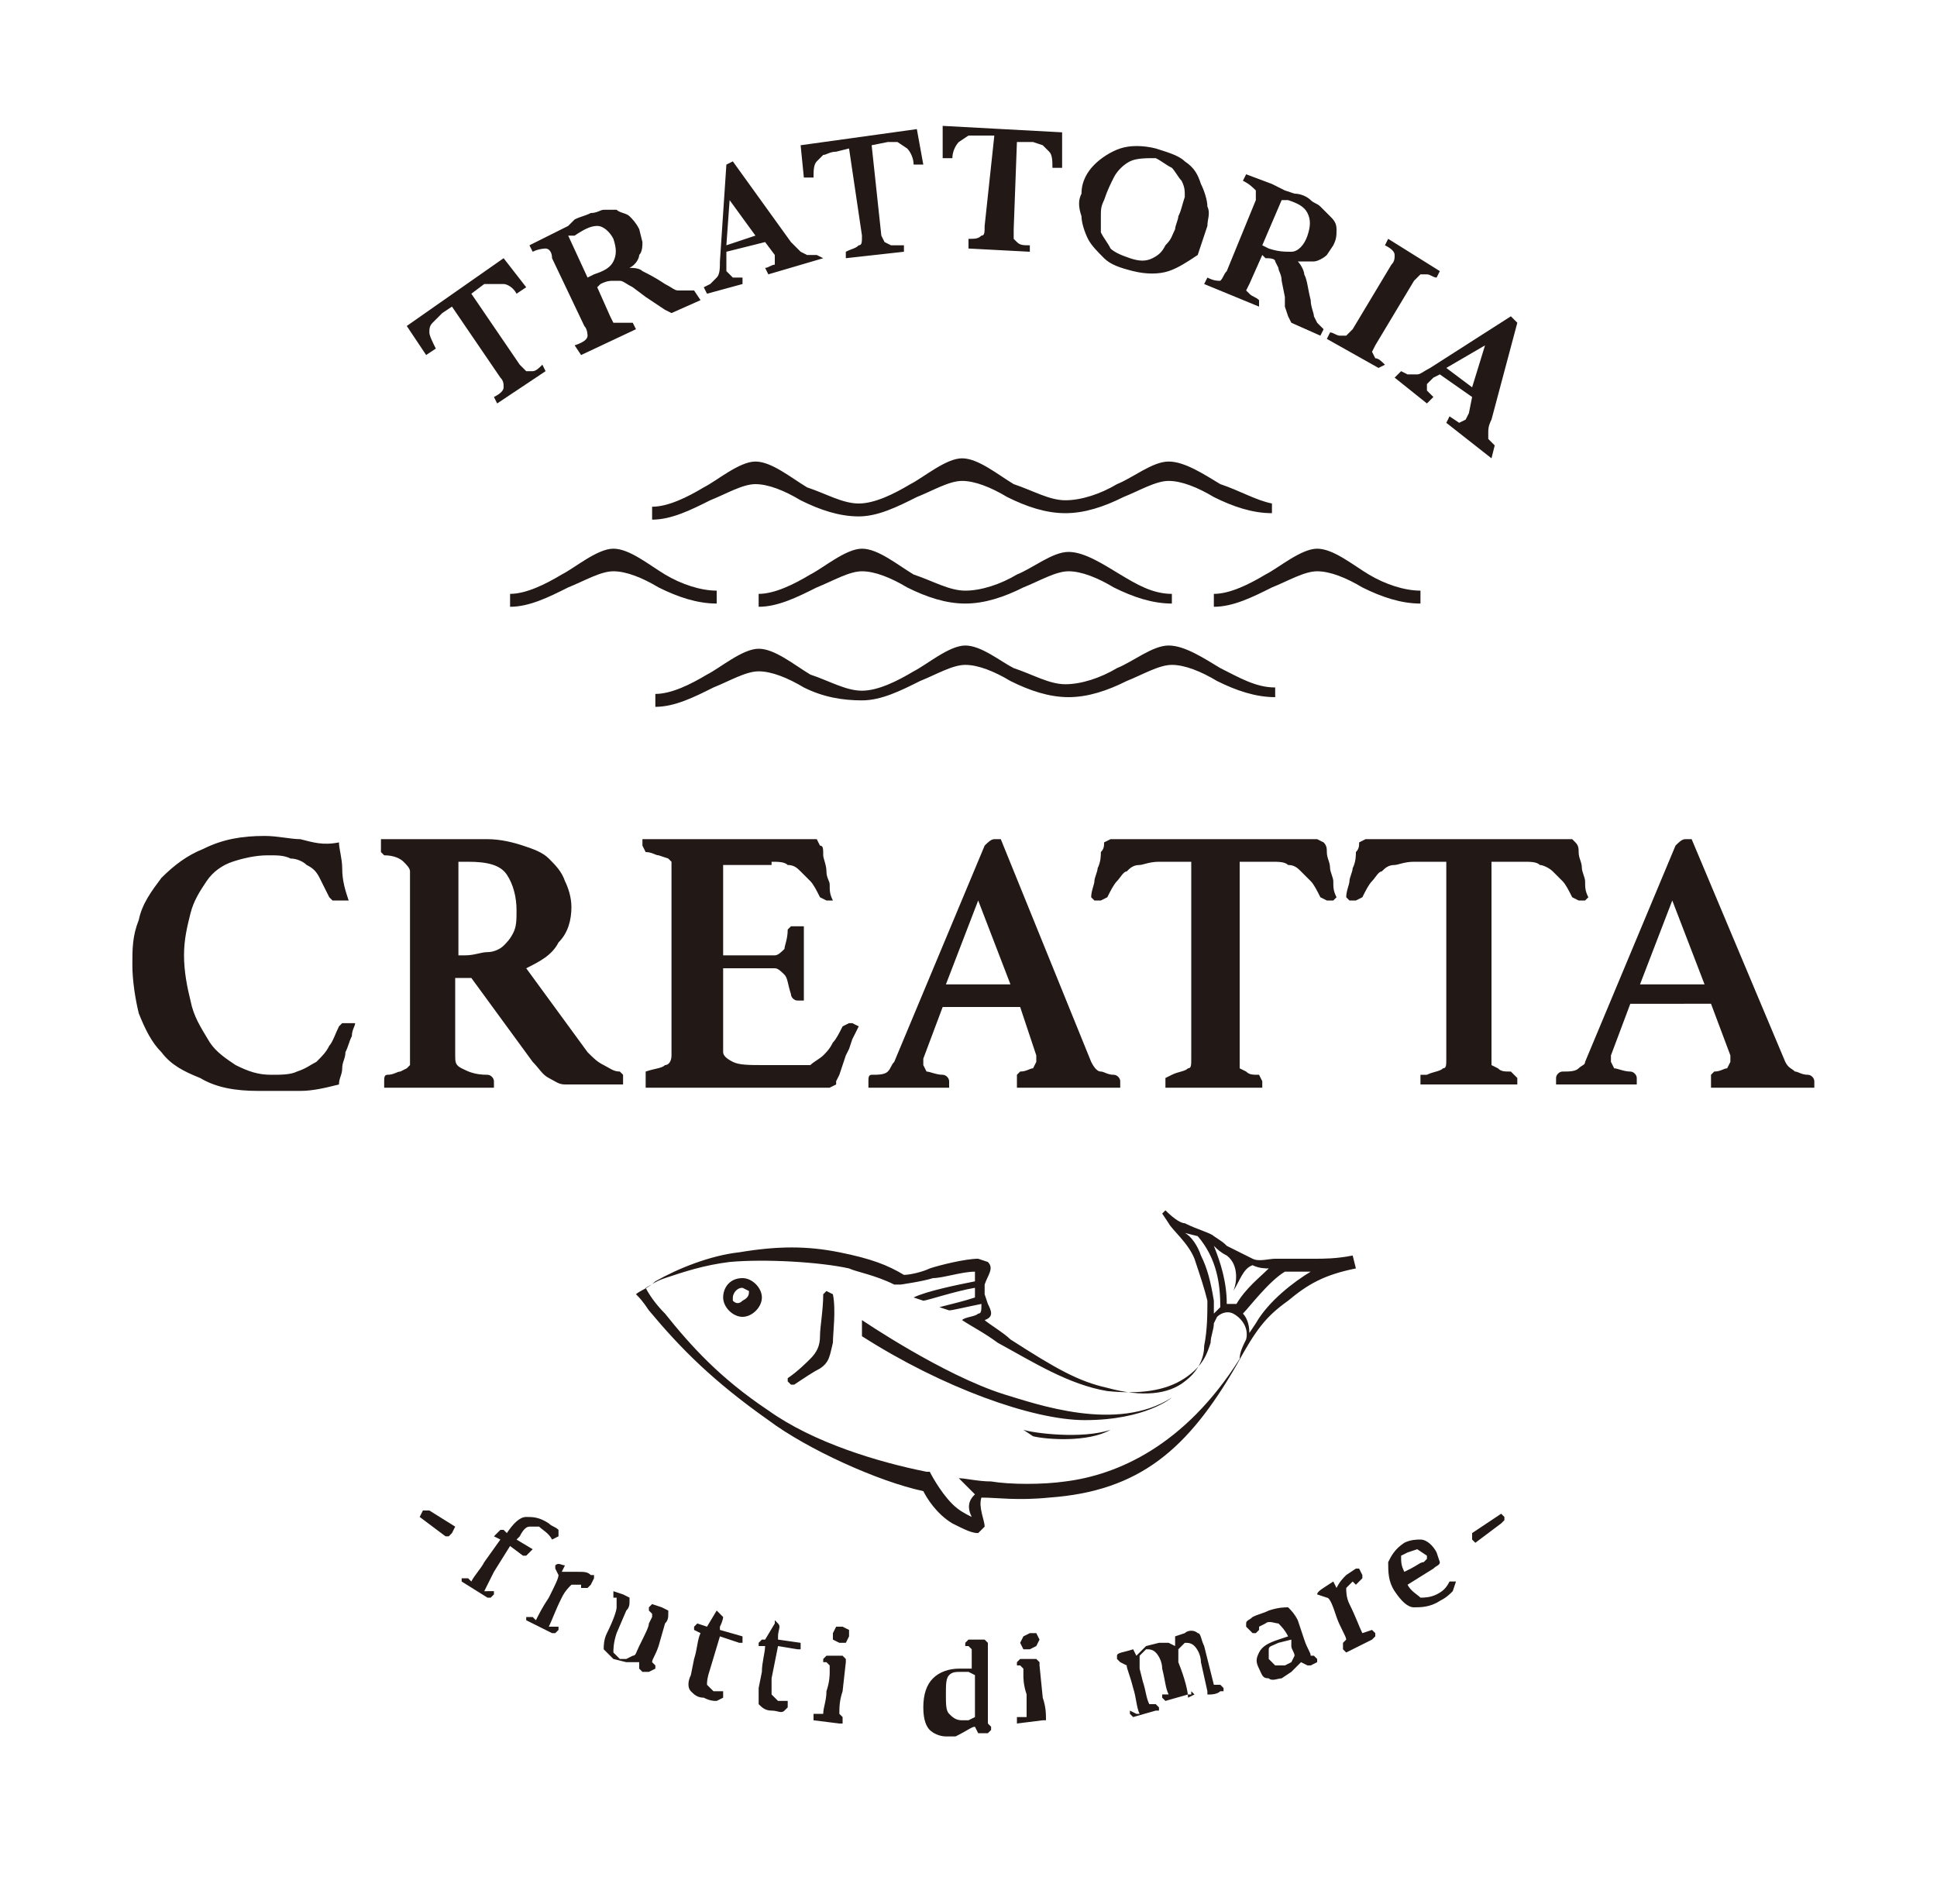 <?xml version="1.0" encoding="utf-8"?>
<!-- Generator: Adobe Illustrator 28.3.0, SVG Export Plug-In . SVG Version: 6.00 Build 0)  -->
<svg version="1.1" id="うおまん" xmlns="http://www.w3.org/2000/svg" xmlns:xlink="http://www.w3.org/1999/xlink" x="0px"
	 y="0px" width="60px" height="59px" viewBox="0 0 60 59" style="enable-background:new 0 0 60 59;" xml:space="preserve">
<style type="text/css">
	.st0{fill:#FFFFFF;}
	.st1{fill:#231816;}
	.st2{fill:#221815;}
	.st3{fill:#4D3B32;}
</style>
<g>
	<path class="st2" d="M16.3,8.9L16,9.1c-0.1-0.2-0.3-0.3-0.4-0.3l-0.3,0L15,8.8l-0.4,0.3l1.5,2.2l0.2,0.2l0.2,0
		c0.1,0,0.2-0.1,0.3-0.2l0.1,0.2l-1.5,1l-0.1-0.2c0.2-0.1,0.3-0.2,0.3-0.3c0-0.1,0-0.2-0.1-0.3L14,9.5l-0.3,0.2L13.4,10
		c-0.1,0.1-0.1,0.2-0.1,0.3c0,0.1,0.1,0.3,0.2,0.5L13.2,11l-0.6-0.9l3-2.1L16.3,8.9 M21.5,9l-0.2,0L21,9c-0.1,0-0.2-0.1-0.4-0.2
		c-0.3-0.2-0.5-0.3-0.7-0.4c-0.1-0.1-0.3-0.1-0.4-0.1c0.2-0.1,0.3-0.3,0.3-0.4c0.1-0.1,0.1-0.3,0.1-0.4l-0.1-0.4
		c-0.1-0.2-0.2-0.3-0.3-0.4c-0.1-0.1-0.3-0.1-0.4-0.2c-0.1,0-0.3,0-0.4,0c-0.1,0-0.2,0.1-0.4,0.1c-0.2,0.1-0.3,0.1-0.5,0.2L17.6,7
		l-0.2,0.1l-0.2,0.1l-0.8,0.4l0.1,0.2c0.2-0.1,0.4-0.1,0.4-0.1c0.1,0,0.2,0.1,0.2,0.3l1,2.1c0.1,0.1,0.1,0.3,0.1,0.3
		c0,0.1-0.1,0.2-0.4,0.3L18,11l1.7-0.8l-0.1-0.2C19.4,10,19.3,10,19.2,10L19,10l-0.1-0.2l-0.4-0.9l0.1-0.1c0.2-0.1,0.3-0.1,0.4-0.1
		l0.2,0c0.1,0,0.2,0.1,0.4,0.2L20,9.2l0.3,0.2l0.3,0.2l0.2,0.1l0.9-0.4L21.5,9z M19,7.4c0.1,0.3,0.1,0.5,0,0.7
		c-0.1,0.2-0.3,0.3-0.6,0.4l-0.2,0.1l-0.6-1.3l0.1,0l0.1,0C18.1,7.1,18.3,7,18.5,7C18.7,7,18.9,7.2,19,7.4 M25.3,7.9l-0.3,0
		l-0.2-0.1c-0.1-0.1-0.2-0.2-0.3-0.3L22.7,5l-0.2,0.1l-0.2,3c0,0.2,0,0.4-0.1,0.5L22,8.8l-0.2,0.1l0.1,0.2L23,8.8L23,8.6l-0.3,0
		l-0.2-0.2c0-0.1,0-0.2,0-0.3l0-0.3l1.2-0.3L24,7.9L24,8.1L24,8.2c-0.1,0-0.2,0.1-0.3,0.1l0.1,0.2l1.7-0.5L25.3,7.9z M22.5,7.6
		l0.1-1.4l0.8,1.1L22.5,7.6z M28.4,4l-3.6,0.5l0.1,1l0.3,0c0-0.2,0-0.4,0.1-0.5l0.2-0.2c0.1,0,0.2-0.1,0.4-0.1l0.4-0.1l0.4,2.7
		c0,0.2,0,0.3-0.1,0.3c-0.1,0.1-0.2,0.1-0.4,0.2l0,0.2L28,7.8l0-0.2c-0.2,0-0.3,0-0.4,0l-0.2-0.1l-0.1-0.2L27,4.5l0.5-0.1l0.3,0
		l0.3,0.2c0.1,0.1,0.2,0.3,0.2,0.5l0.3,0L28.4,4z M32.9,4.1l-3.7-0.2l0,1l0.3,0c0-0.2,0.1-0.4,0.2-0.5l0.3-0.2c0.1,0,0.2,0,0.4,0
		l0.4,0L30.5,7c0,0.2,0,0.3-0.1,0.3c-0.1,0.1-0.2,0.1-0.4,0.1l0,0.3l1.9,0.1l0-0.2c-0.2,0-0.3,0-0.4-0.1l-0.1-0.1l0-0.3l0.1-2.7
		l0.5,0l0.3,0.1l0.2,0.2c0.1,0.1,0.1,0.3,0.1,0.5l0.3,0L32.9,4.1z M37.4,7c0-0.2,0.1-0.4,0-0.6c0-0.2-0.1-0.5-0.2-0.7
		C37.1,5.4,37,5.2,36.7,5c-0.2-0.2-0.6-0.3-0.9-0.4c-0.4-0.1-0.8-0.1-1.1,0c-0.3,0.1-0.6,0.3-0.8,0.5c-0.2,0.2-0.4,0.5-0.4,0.9
		c-0.1,0.2-0.1,0.4,0,0.7c0,0.2,0.1,0.5,0.2,0.7c0.1,0.2,0.3,0.4,0.5,0.6c0.2,0.2,0.5,0.3,0.9,0.4c0.4,0.1,0.8,0.1,1.1,0
		c0.3-0.1,0.6-0.3,0.9-0.5C37.2,7.6,37.3,7.3,37.4,7 M36.5,6.7c0,0.1-0.1,0.3-0.1,0.4c-0.1,0.2-0.1,0.3-0.3,0.5
		C36,7.8,35.9,7.9,35.7,8c-0.2,0.1-0.4,0.1-0.7,0c-0.3-0.1-0.5-0.2-0.6-0.3c-0.1-0.2-0.2-0.3-0.3-0.5c0-0.2,0-0.4,0-0.5
		c0-0.2,0-0.3,0.1-0.5c0.1-0.3,0.2-0.5,0.3-0.7C34.6,5.3,34.8,5.1,35,5c0.2-0.1,0.5-0.1,0.8-0.1C36,5,36.1,5.1,36.3,5.2
		c0.1,0.1,0.2,0.3,0.3,0.4c0.1,0.2,0.1,0.3,0.1,0.5C36.6,6.4,36.6,6.5,36.5,6.7 M41,10.2L40.8,10l-0.1-0.2c0-0.1-0.1-0.3-0.1-0.5
		c-0.1-0.4-0.1-0.6-0.2-0.8c0-0.1-0.1-0.3-0.2-0.4c0.2,0,0.4,0,0.5,0c0.1,0,0.3-0.1,0.4-0.2l0.2-0.3c0.1-0.2,0.1-0.3,0.1-0.5
		c0-0.2-0.1-0.3-0.2-0.4l-0.3-0.3c-0.1-0.1-0.2-0.1-0.3-0.2c-0.1-0.1-0.3-0.2-0.5-0.2l-0.3-0.1l-0.2-0.1l-0.2-0.1l-0.8-0.3l-0.1,0.2
		c0.2,0.1,0.3,0.2,0.4,0.3c0,0.1,0,0.2,0,0.3L38,8.4c-0.1,0.1-0.1,0.2-0.2,0.3c-0.1,0-0.2,0-0.4-0.1l-0.1,0.2l1.7,0.7L39,9.3
		c-0.1-0.1-0.2-0.1-0.3-0.2L38.6,9l0.1-0.2l0.4-0.9l0.1,0.1C39.3,8,39.5,8,39.5,8.1l0.1,0.2c0,0.1,0.1,0.2,0.1,0.4l0.1,0.5l0,0.3
		l0.1,0.3L40,10l0.9,0.4L41,10.2z M40.5,7.3c-0.1,0.3-0.3,0.5-0.5,0.5c-0.2,0-0.4,0-0.7-0.1l-0.2-0.1l0.6-1.4l0.1,0l0.1,0
		c0.3,0.1,0.5,0.2,0.6,0.4C40.6,6.8,40.6,7,40.5,7.3 M42.9,11.3c-0.1-0.1-0.2-0.2-0.3-0.2l-0.1-0.2l0.1-0.2l1.2-2L44,8.5l0.2,0
		c0.1,0,0.2,0.1,0.3,0.1l0.1-0.2L43,7.4l-0.1,0.2c0.2,0.1,0.3,0.2,0.3,0.3c0,0.1,0,0.2-0.1,0.3l-1.2,2l-0.2,0.2l-0.2,0
		c-0.1,0-0.2-0.1-0.3-0.1l-0.1,0.2l1.6,0.9L42.9,11.3z M46.3,13.8l-0.2-0.2l0-0.2c0-0.1,0-0.2,0.1-0.4l0.8-3l-0.2-0.2l-2.5,1.6
		c-0.2,0.1-0.3,0.2-0.4,0.2l-0.3,0l-0.2-0.1l-0.2,0.2l1,0.8l0.2-0.2l-0.2-0.2l0-0.2l0.2-0.2l0.2-0.1l1,0.7l-0.1,0.5l-0.1,0.2
		l-0.2,0.1l-0.3-0.2l-0.1,0.2l1.4,1.1L46.3,13.8z M44.8,11.4l1.2-0.7L45.6,12L44.8,11.4z M13.3,46.8L13.3,46.8l-0.2,0L13,47l0.8,0.6
		l0.1,0l0.1-0.1l0.1-0.2L13.3,46.8 M15,49.3c0.1-0.2,0.2-0.4,0.3-0.6l0.5-0.8l0.4,0.3l0.1,0l0.1-0.1l0.1-0.1L16,47.7l0.1-0.1
		c0.1-0.2,0.2-0.3,0.3-0.3l0.3,0c0.1,0.1,0.3,0.2,0.4,0.4l0.2-0.1l0-0.2c-0.1-0.1-0.2-0.1-0.3-0.2c-0.3-0.2-0.5-0.2-0.7-0.2
		c-0.2,0-0.4,0.2-0.6,0.5l-0.1-0.1l-0.1,0l-0.1,0.1l-0.1,0.1l0.2,0.1L15,48.4c-0.1,0.2-0.3,0.4-0.4,0.6l-0.1-0.1l-0.1,0l-0.1,0
		l0,0.1l0.8,0.5l0.1,0l0.1-0.1l0-0.1L15,49.3 M17.2,48.5l0,0.1l0.1,0.2c0,0.1-0.1,0.3-0.3,0.7c-0.2,0.3-0.3,0.5-0.4,0.7l-0.1-0.1
		l-0.1,0l-0.1,0l0,0.1l0.8,0.4l0.1,0l0.1-0.1l0-0.1L17,50.4c0.1-0.2,0.2-0.5,0.4-0.9c0.1-0.2,0.2-0.3,0.3-0.4l0.3,0l0,0.1l0.1,0
		l0.1,0l0.1-0.1l0.1-0.2l0-0.1l-0.1,0c-0.1-0.1-0.2-0.1-0.4-0.1c-0.1,0-0.3,0-0.5,0l0.1-0.2C17.4,48.5,17.3,48.4,17.2,48.5
		L17.2,48.5 M20.6,50.3c0.1-0.1,0.1-0.2,0.1-0.3l0-0.1l-0.2-0.1l-0.3-0.1l-0.1,0.1l0,0.1l0.1,0.1l0,0.1l-0.1,0.2
		c0,0.1-0.1,0.3-0.3,0.7c-0.1,0.2-0.1,0.3-0.2,0.3l-0.2,0.1l-0.2,0l-0.2-0.2c0-0.1,0-0.3,0.1-0.6l0.3-0.7c0.1-0.1,0.1-0.2,0.1-0.3
		l0-0.1l-0.2-0.1l-0.3-0.1L19,49.4l0,0.1l0.1,0l0,0.1l0,0.2c0,0.1-0.1,0.4-0.3,0.8c-0.1,0.2-0.1,0.4-0.1,0.5
		c0.1,0.1,0.2,0.2,0.3,0.3l0.4,0.1l0.4,0l0,0.2l0.1,0.1l0.2,0l0.2-0.1l0-0.1l-0.1-0.1c0-0.1,0.1-0.2,0.2-0.5L20.6,50.3z M21.6,50.3
		L21.6,50.3l-0.1,0.1l0,0.1l0.2,0.1c-0.1,0.2-0.1,0.5-0.2,0.8l-0.1,0.5c-0.1,0.2-0.1,0.4,0,0.5s0.2,0.2,0.4,0.2
		c0.2,0.1,0.3,0.1,0.4,0.1l0.2-0.1v-0.2c-0.1,0-0.3,0-0.3,0l-0.2-0.2c0-0.1,0-0.2,0.1-0.5l0.3-1l0.6,0.2l0.1,0l0-0.1l0-0.1l-0.7-0.2
		l0-0.1c0.1-0.2,0.1-0.3,0.1-0.3l-0.1-0.1l-0.1-0.1l-0.3,0.5L21.6,50.3 M23.6,50.8L23.6,50.8l-0.1,0.1l0,0.1l0.2,0
		c0,0.2-0.1,0.5-0.1,0.8l-0.1,0.5c0,0.2,0,0.4,0,0.5c0.1,0.1,0.2,0.2,0.4,0.2c0.2,0,0.3,0.1,0.4,0l0.1-0.1l0-0.2c-0.1,0-0.2,0-0.3,0
		l-0.2-0.2c0-0.1,0-0.2,0-0.5l0.2-1l0.6,0.1h0.1l0-0.1l0-0.1l-0.7-0.1l0-0.1c0-0.2,0.1-0.3,0-0.4l-0.1-0.1L24,50.3l-0.3,0.5
		L23.6,50.8 M26,53.1c0-0.2,0-0.4,0.1-0.7l0.1-0.9l0-0.1l-0.1-0.1l-0.2,0c-0.2,0-0.3,0-0.3,0l-0.1,0.1l0,0.1l0.1,0l0.1,0.1l0,0.2
		c0,0.1,0,0.3-0.1,0.6c0,0.3-0.1,0.5-0.1,0.7l-0.2,0l-0.1,0l0,0.1l0,0.1l0.8,0.1l0.1,0l0-0.1l0-0.1L26,53.1 M26,50.9l0.2,0l0.1-0.2
		l0-0.2l-0.2-0.1l-0.2,0l-0.1,0.2l0,0.2L26,50.9 M30.2,53.5l0.1,0.2l0.1,0l0.2,0l0.1-0.1l0-0.1l-0.1-0.1c0-0.1,0-0.4,0-0.9l0-1.5
		l0-0.1l-0.1-0.1l-0.2,0c-0.2,0-0.3,0-0.3,0l-0.1,0.1l0,0.1l0.1,0l0.1,0.1l0,0.3l0,0.3l-0.2,0l-0.2,0c-0.3,0-0.6,0.1-0.8,0.3
		c-0.2,0.2-0.3,0.5-0.3,0.9c0,0.4,0.1,0.6,0.2,0.7c0.1,0.1,0.3,0.2,0.5,0.2l0.3,0C30,53.6,30.1,53.5,30.2,53.5 M29.8,51.8l0.2,0
		l0.2,0.1l0,0.9c0,0.2,0,0.4,0,0.4L30,53.3l-0.2,0c-0.2,0-0.3-0.1-0.4-0.2c-0.1-0.1-0.1-0.3-0.1-0.6c0-0.3,0-0.5,0.1-0.6
		C29.5,51.8,29.6,51.8,29.8,51.8 M32.4,53.3c0-0.2,0-0.4-0.1-0.7l-0.1-1l0-0.1l-0.1-0.1l-0.2,0c-0.2,0-0.3,0-0.3,0l-0.1,0.1l0,0.1
		l0.1,0l0.1,0.1l0,0.2c0,0.1,0,0.3,0.1,0.6c0,0.3,0,0.5,0,0.7l-0.2,0l-0.1,0l0,0.1l0,0.1l0.8-0.1l0.1,0l0-0.1l0-0.1L32.4,53.3
		 M31.9,51.1l0.2-0.1l0.1-0.2l-0.1-0.2l-0.2,0l-0.2,0.1l-0.1,0.2l0.1,0.2L31.9,51.1 M36.5,51.5c0-0.2,0-0.3,0-0.4l0.2-0.2
		c0.1,0,0.2,0,0.3,0.1c0.1,0.1,0.2,0.3,0.2,0.5l0.2,0.9l0,0.1l0.1,0c0,0,0.2,0,0.3-0.1l0.1,0l0-0.1l-0.1-0.1l-0.2,0
		c0,0-0.1-0.4-0.3-1.2c-0.1-0.2-0.1-0.4-0.2-0.4c-0.1-0.1-0.3-0.1-0.4,0l-0.3,0.1L36.4,51l-0.2-0.1c-0.1,0-0.2,0-0.3,0L35.5,51
		l-0.3,0.3l-0.1-0.2c-0.3,0.1-0.5,0.1-0.5,0.2l0,0.1l0.1,0.1l0.2,0.1c0,0.1,0.1,0.3,0.2,0.7c0.1,0.3,0.1,0.6,0.2,0.8l-0.1,0L35,53
		l0,0.1l0.1,0.1l0.7-0.2l0.1,0l0-0.1l-0.1-0.1l-0.2,0c-0.1-0.2-0.1-0.4-0.2-0.7l-0.1-0.4c0-0.2,0-0.3,0-0.4l0.2-0.2
		c0.1,0,0.2,0,0.3,0.1c0.1,0.1,0.2,0.3,0.2,0.5c0.1,0.4,0.1,0.6,0.2,0.8l-0.1,0l-0.1,0l0,0.1l0.1,0.1l0.7-0.2l0.1,0l0-0.1L37,52.5
		l-0.2,0.1C36.8,52.4,36.7,52,36.5,51.5 M40.3,51.5l0.2,0.1l0.1,0l0.2-0.1l0-0.1l-0.1-0.1l-0.1,0c0-0.1-0.1-0.2-0.2-0.5l-0.2-0.6
		c-0.1-0.2-0.2-0.3-0.3-0.4c-0.1,0-0.3,0-0.6,0.1c-0.2,0.1-0.3,0.1-0.5,0.2c-0.1,0.1-0.2,0.1-0.2,0.2l0,0.1l0.1,0.1l0.1,0.1l0.1,0
		l0.1-0.1l0-0.1l0.2-0.1c0.1-0.1,0.3,0,0.4,0c0.1,0.1,0.2,0.2,0.3,0.4l-0.3,0.1c-0.3,0.1-0.5,0.2-0.6,0.4c-0.1,0.2-0.1,0.3,0,0.5
		c0.1,0.2,0.1,0.3,0.3,0.3c0.1,0.1,0.3,0,0.4,0l0.3-0.2L40.3,51.5 M40,51c0,0.1,0.1,0.2,0.1,0.3L40,51.5l-0.2,0.1l-0.3,0l-0.2-0.2
		l0-0.3c0-0.1,0.1-0.1,0.3-0.2l0.4-0.1L40,51z M40.8,49.4L40.8,49.4l0.3,0.1c0.1,0,0.2,0.3,0.3,0.6c0.1,0.3,0.3,0.6,0.3,0.7
		l-0.1,0.1L41.6,51l0,0.1l0.1,0.1l0.8-0.4l0.1-0.1l0-0.1l-0.1-0.1l-0.3,0.1c-0.1-0.2-0.2-0.5-0.4-0.9c-0.1-0.2-0.1-0.4-0.1-0.5
		l0.2-0.2l0.1,0.1l0.1-0.1l0.1-0.1l0-0.1l-0.1-0.2l0,0l-0.1,0l-0.3,0.2c-0.1,0.1-0.2,0.2-0.3,0.4L41.3,49
		C41,49.2,40.8,49.3,40.8,49.4L40.8,49.4 M43.5,47.8c-0.3,0.2-0.4,0.4-0.5,0.6c0,0.3,0,0.6,0.2,0.9c0.2,0.3,0.4,0.5,0.6,0.5
		s0.5,0,0.8-0.2c0.2-0.1,0.3-0.2,0.4-0.3l0.1-0.3L44.9,49c-0.1,0.2-0.2,0.3-0.4,0.4c-0.2,0.1-0.4,0.1-0.5,0.1
		c-0.1-0.1-0.3-0.2-0.4-0.4l0.8-0.5c0.1-0.1,0.2-0.1,0.2-0.2l-0.1-0.3c-0.1-0.2-0.3-0.4-0.5-0.4C43.9,47.7,43.7,47.7,43.5,47.8
		 M43.6,48.1l0.3-0.1l0.3,0.2l0,0.1l-0.1,0.1c-0.1,0-0.2,0.1-0.4,0.2l-0.2,0.1c-0.1-0.2-0.1-0.3-0.1-0.5L43.6,48.1 M45.6,47.5
		L45.6,47.5l0,0.2l0.1,0.1l0.8-0.6l0.1-0.1l0-0.1l-0.1-0.1L45.6,47.5 M8,33.8c0.5,0,0.9,0,1.3,0c0.4,0,0.8-0.1,1.2-0.2
		c0-0.2,0.1-0.3,0.1-0.5c0-0.2,0.1-0.3,0.1-0.5c0.1-0.2,0.1-0.3,0.2-0.5c0-0.2,0.1-0.3,0.1-0.4l-0.1,0l-0.1,0l-0.2,0l-0.1,0.1
		c-0.1,0.2-0.2,0.5-0.3,0.6c-0.1,0.2-0.2,0.3-0.4,0.5c-0.2,0.1-0.3,0.2-0.6,0.3c-0.2,0.1-0.5,0.1-0.8,0.1c-0.4,0-0.7-0.1-1.1-0.3
		c-0.3-0.2-0.6-0.4-0.8-0.7C6.2,31.8,6,31.5,5.9,31c-0.1-0.4-0.2-0.9-0.2-1.4c0-0.5,0.1-0.9,0.2-1.3c0.1-0.4,0.3-0.7,0.5-1
		c0.2-0.3,0.5-0.5,0.8-0.6c0.3-0.1,0.7-0.2,1.1-0.2c0.3,0,0.5,0,0.7,0.1c0.2,0,0.4,0.1,0.5,0.2c0.2,0.1,0.3,0.2,0.4,0.4
		c0.1,0.2,0.2,0.4,0.3,0.6l0.1,0.1l0.2,0l0.1,0l0.2,0c-0.1-0.3-0.2-0.6-0.2-1c0-0.3-0.1-0.6-0.1-0.8C10,26.2,9.7,26.1,9.3,26
		C9,26,8.6,25.9,8.2,25.9c-0.7,0-1.3,0.1-1.9,0.4c-0.5,0.2-0.9,0.5-1.3,0.9c-0.3,0.4-0.6,0.8-0.7,1.3c-0.2,0.5-0.2,0.9-0.2,1.4
		c0,0.5,0.1,1.1,0.2,1.5c0.2,0.5,0.4,0.9,0.7,1.2c0.3,0.4,0.7,0.6,1.2,0.8C6.7,33.7,7.3,33.8,8,33.8 M16.5,32.9
		c0.2,0.2,0.3,0.4,0.5,0.5c0.2,0.1,0.3,0.2,0.5,0.2c0.1,0,0.2,0,0.4,0c0.2,0,0.3,0,0.5,0c0.2,0,0.3,0,0.5,0c0.2,0,0.3,0,0.4,0l0-0.1
		v-0.1l0-0.1l-0.1-0.1c-0.2,0-0.3-0.1-0.5-0.2c-0.2-0.1-0.3-0.2-0.5-0.4L16.3,30c0.4-0.2,0.8-0.4,1-0.8c0.3-0.3,0.4-0.7,0.4-1.1
		c0-0.3-0.1-0.6-0.2-0.8c-0.1-0.3-0.3-0.5-0.5-0.7c-0.2-0.2-0.5-0.3-0.8-0.4c-0.3-0.1-0.7-0.2-1.1-0.2h-1.8c-0.2,0-0.5,0-0.8,0
		c-0.3,0-0.5,0-0.7,0l0,0.1v0.1l0,0.2l0.1,0.1c0.3,0,0.5,0.1,0.6,0.2c0.1,0.1,0.2,0.2,0.2,0.3v5.8l0,0.2l-0.1,0.1l-0.2,0.1
		c-0.1,0-0.2,0.1-0.4,0.1c-0.1,0-0.1,0.1-0.1,0.2v0.1l0,0.1c0.2,0,0.5,0,0.7,0c0.3,0,0.5,0,0.8,0c0.4,0,0.8,0,1.1,0
		c0.3,0,0.6,0,0.8,0l0-0.2c0-0.1-0.1-0.2-0.2-0.2c-0.4,0-0.6-0.1-0.8-0.2c-0.2-0.1-0.2-0.2-0.2-0.4v-2.4h0.5L16.5,32.9z M14.2,29.7
		v-3h0.3c0.6,0,1,0.1,1.2,0.4c0.2,0.3,0.3,0.7,0.3,1.1c0,0.3,0,0.5-0.1,0.7c-0.1,0.2-0.2,0.3-0.3,0.4c-0.1,0.1-0.3,0.2-0.5,0.2
		c-0.2,0-0.4,0.1-0.7,0.1H14.2z M23.9,26.7c0.2,0,0.4,0,0.5,0.1c0.2,0,0.3,0.1,0.4,0.2c0.1,0.1,0.2,0.2,0.3,0.3
		c0.1,0.1,0.2,0.3,0.3,0.5l0.2,0.1l0.1,0l0.1,0c-0.1-0.2-0.1-0.3-0.1-0.5c0-0.1-0.1-0.2-0.1-0.4c0-0.2-0.1-0.4-0.1-0.5
		c0-0.2,0-0.3-0.1-0.3L25.3,26c-0.1,0-0.3,0-0.5,0c-0.3,0-0.6,0-0.9,0h-2.4c-0.2,0-0.4,0-0.7,0c-0.3,0-0.5,0-0.9,0l0,0.1v0.1
		l0.1,0.2c0.2,0,0.3,0.1,0.4,0.1l0.3,0.1l0.1,0.1l0,0.2v5.8c0,0.2-0.1,0.3-0.2,0.3c-0.1,0.1-0.3,0.1-0.6,0.2L20,33.5v0.1l0,0.1
		c0.2,0,0.5,0,0.8,0c0.3,0,0.5,0,0.8,0h2.6c0.1,0,0.2,0,0.4,0c0.1,0,0.3,0,0.4,0c0.1,0,0.3,0,0.4,0l0.3,0l0.2-0.1l0-0.1l0.1-0.2
		l0.1-0.3l0.1-0.3l0.1-0.2l0.1-0.3l0.1-0.2l0.1-0.2l-0.2-0.1l-0.1,0l-0.2,0.1c-0.1,0.2-0.2,0.4-0.3,0.5c-0.1,0.2-0.2,0.3-0.3,0.4
		c-0.1,0.1-0.3,0.2-0.4,0.3C24.6,33,24.4,33,24.2,33h-0.5c-0.5,0-0.8,0-1-0.1c-0.2-0.1-0.3-0.2-0.3-0.3V30H24c0.1,0,0.2,0.1,0.3,0.2
		c0.1,0.1,0.1,0.3,0.2,0.6c0,0.1,0.1,0.2,0.2,0.2l0.1,0l0.1,0c0-0.2,0-0.5,0-0.6c0-0.2,0-0.4,0-0.5c0-0.2,0-0.4,0-0.6
		c0-0.2,0-0.4,0-0.6l-0.1,0l-0.1,0l-0.2,0l-0.1,0.1c0,0.3-0.1,0.5-0.1,0.6c-0.1,0.1-0.2,0.2-0.3,0.2h-1.6v-2.8H23.9z M32.1,32.7
		l0,0.2L32,33.1c-0.1,0-0.2,0.1-0.4,0.1l-0.1,0.1l0,0.2v0.1l0,0.1c0.1,0,0.2,0,0.4,0c0.2,0,0.3,0,0.5,0c0.2,0,0.3,0,0.5,0
		c0.2,0,0.3,0,0.4,0c0.2,0,0.4,0,0.7,0c0.2,0,0.5,0,0.7,0l0-0.2c0-0.1-0.1-0.2-0.2-0.2c-0.2,0-0.3-0.1-0.4-0.1s-0.2-0.1-0.3-0.3
		L31,26l-0.1,0l-0.1,0c-0.1,0-0.2,0.1-0.3,0.2l-2.8,6.7c-0.1,0.1-0.1,0.2-0.2,0.3c-0.1,0.1-0.3,0.1-0.5,0.1c-0.1,0-0.1,0.1-0.1,0.2
		v0.1l0,0.1c0.2,0,0.4,0,0.6,0c0.2,0,0.3,0,0.5,0c0.2,0,0.5,0,0.7,0c0.2,0,0.5,0,0.7,0l0-0.2c0-0.1-0.1-0.2-0.2-0.2
		c-0.2,0-0.4-0.1-0.5-0.1l-0.1-0.2l0-0.1l0-0.1l0.6-1.6h2.4L32.1,32.7z M29.3,30.5l1-2.6l1,2.6H29.3z M39.4,26.7
		c0.2,0,0.4,0,0.5,0.1c0.2,0,0.3,0.1,0.4,0.2c0.1,0.1,0.2,0.2,0.3,0.3c0.1,0.1,0.2,0.3,0.3,0.5l0.2,0.1l0.2,0l0.1-0.1
		c-0.1-0.2-0.1-0.3-0.1-0.5c0-0.1-0.1-0.3-0.1-0.4c0-0.2-0.1-0.3-0.1-0.5c0-0.1,0-0.2-0.1-0.3L40.8,26c-0.1,0-0.3,0-0.5,0
		c-0.2,0-0.6,0-0.9,0h-3.6c-0.4,0-0.7,0-0.9,0c-0.3,0-0.4,0-0.5,0l-0.2,0.1c0,0.1,0,0.2-0.1,0.3c0,0.1,0,0.3-0.1,0.5
		c0,0.1-0.1,0.3-0.1,0.4c0,0.1-0.1,0.3-0.1,0.5l0.1,0.1l0.2,0l0.2-0.1c0.1-0.2,0.2-0.4,0.3-0.5c0.1-0.1,0.2-0.3,0.3-0.3
		c0.1-0.1,0.2-0.2,0.4-0.2c0.1,0,0.3-0.1,0.6-0.1h1v6.1c0,0.2,0,0.3-0.1,0.3c-0.1,0.1-0.3,0.1-0.5,0.2l-0.2,0.1l0,0.1l0,0.1l0,0.1
		c0.2,0,0.5,0,0.8,0c0.3,0,0.5,0,0.7,0c0.2,0,0.5,0,0.7,0c0.3,0,0.5,0,0.8,0l0-0.1l0-0.1L39,33.3c-0.2,0-0.3,0-0.4-0.1l-0.2-0.1
		L38.4,33l0-0.2v-6.1H39.4z M47.2,26.7c0.2,0,0.4,0,0.5,0.1c0.1,0,0.3,0.1,0.4,0.2c0.1,0.1,0.2,0.2,0.3,0.3c0.1,0.1,0.2,0.3,0.3,0.5
		l0.2,0.1l0.2,0l0.1-0.1c-0.1-0.2-0.1-0.3-0.1-0.5c0-0.1-0.1-0.3-0.1-0.4c0-0.2-0.1-0.3-0.1-0.5c0-0.1,0-0.2-0.1-0.3L48.7,26
		c-0.1,0-0.3,0-0.5,0c-0.2,0-0.5,0-0.9,0h-3.6c-0.4,0-0.7,0-0.9,0c-0.2,0-0.4,0-0.5,0l-0.2,0.1c0,0.1,0,0.2-0.1,0.3
		c0,0.1,0,0.3-0.1,0.5c0,0.1-0.1,0.3-0.1,0.4c0,0.1-0.1,0.3-0.1,0.5l0.1,0.1l0.2,0l0.2-0.1c0.1-0.2,0.2-0.4,0.3-0.5
		c0.1-0.1,0.2-0.3,0.3-0.3c0.1-0.1,0.2-0.2,0.4-0.2c0.1,0,0.3-0.1,0.6-0.1h1v6.1c0,0.2,0,0.3-0.1,0.3c-0.1,0.1-0.3,0.1-0.5,0.2
		L44,33.3l0,0.1l0,0.1l0,0.1c0.2,0,0.5,0,0.8,0c0.3,0,0.5,0,0.7,0c0.2,0,0.5,0,0.7,0c0.3,0,0.5,0,0.8,0l0-0.1l0-0.1l-0.2-0.2
		c-0.2,0-0.3,0-0.4-0.1l-0.2-0.1L46.2,33l0-0.2v-6.1H47.2z M53.6,32.7l0,0.2l-0.1,0.2c-0.1,0-0.2,0.1-0.4,0.1l-0.1,0.1l0,0.2v0.1
		l0,0.1c0.1,0,0.2,0,0.4,0c0.2,0,0.3,0,0.5,0c0.2,0,0.3,0,0.5,0c0.2,0,0.3,0,0.4,0c0.2,0,0.4,0,0.7,0c0.2,0,0.5,0,0.7,0l0-0.2
		c0-0.1-0.1-0.2-0.2-0.2c-0.2,0-0.3-0.1-0.4-0.1c-0.1-0.1-0.2-0.1-0.3-0.3L52.4,26l-0.1,0l-0.1,0c-0.1,0-0.2,0.1-0.3,0.2l-2.8,6.7
		C49.1,33,49,33,48.9,33.1c-0.1,0.1-0.3,0.1-0.5,0.1c-0.1,0-0.2,0.1-0.2,0.2v0.1l0,0.1c0.2,0,0.4,0,0.6,0c0.2,0,0.3,0,0.5,0
		c0.2,0,0.5,0,0.7,0c0.2,0,0.5,0,0.7,0l0-0.2c0-0.1-0.1-0.2-0.2-0.2c-0.2,0-0.4-0.1-0.5-0.1l-0.1-0.2l0-0.1l0-0.1l0.6-1.6H53
		L53.6,32.7z M50.8,30.5l1-2.6l1,2.6H50.8z M25.6,40l-0.1,0.1c0,0.5-0.1,1-0.1,1.3c0,0.3-0.1,0.5-0.3,0.7c-0.1,0.1-0.4,0.4-0.7,0.6
		l0,0.1l0.1,0.1l0.1,0c0.3-0.2,0.6-0.4,0.8-0.5c0.3-0.2,0.3-0.4,0.4-0.8c0-0.3,0.1-1,0-1.5L25.6,40 M31.1,43.2
		c-1.9-0.6-4.4-2.3-4.4-2.3l0,0.5C29.2,43,32,44,33.6,44c1.9,0,2.7-0.7,2.7-0.7C34.6,44.4,32.1,43.5,31.1,43.2 M31.7,44.3l0.3,0.2
		c0.4,0.1,1.7,0.2,2.4-0.2C33.5,44.6,32,44.4,31.7,44.3 M23,39.6c0.3,0,0.6,0.3,0.6,0.6c0,0.3-0.3,0.6-0.6,0.6
		c-0.3,0-0.6-0.3-0.6-0.6C22.4,39.9,22.6,39.6,23,39.6 M23,40.3c0.2-0.1,0.2-0.2,0.2-0.3L23,39.9c-0.2,0-0.3,0.2-0.3,0.3l0,0.1
		C22.8,40.4,22.9,40.4,23,40.3 M42,39.3c-1,0.2-1.5,0.5-2.1,1c-0.7,0.5-1,0.9-1.6,2c-1.5,2.6-3,3.9-5.8,4.1c-1,0.1-1.6,0-2.1,0
		c-0.1,0.3,0.1,0.7,0.1,0.9l-0.2,0.2c-0.2,0-0.4-0.1-0.8-0.3c-0.5-0.3-0.8-0.8-0.9-1c-1.4-0.3-3.6-1.3-4.8-2.2
		c-1.7-1.2-2.7-2.2-3.7-3.4c-0.2-0.3-0.3-0.4-0.4-0.5c0.1-0.1,0.4-0.2,0.6-0.4c0.7-0.4,1.7-0.8,2.6-0.9c1.2-0.2,2.1-0.2,3.1,0
		c1,0.2,1.5,0.4,2,0.7c0.2,0,0.6-0.1,0.8-0.2c0.3-0.1,1.1-0.3,1.5-0.3l0.3,0.1c0.2,0.2,0,0.4-0.1,0.7l0,0.3l0.1,0.3
		c0.1,0.2,0.2,0.4-0.1,0.5c0.1,0.1,0.6,0.4,0.8,0.6c1.4,0.9,2.1,1.3,3,1.5c1.1,0.3,1.9,0.2,2.4-0.2c0.4-0.3,0.6-0.7,0.6-1.1
		c0.1-0.5,0.1-1,0.1-1.4c-0.1-0.4-0.2-0.7-0.4-1.3c-0.2-0.5-0.7-0.9-0.8-1.1L36,37.6l0.1-0.1c0.3,0.3,0.5,0.4,0.6,0.4
		c0.4,0.2,0.8,0.3,0.9,0.4c0.3,0.2,0.3,0.2,0.4,0.3l0.4,0.2l0.4,0.2c0.2,0.1,0.5,0,0.7,0c0.1,0,0.4,0,0.5,0c0.1,0,0.3,0,0.6,0l0.1,0
		c0.3,0,0.7,0,1.2-0.1L42,39.3z M38,38.9c-0.2-0.1-0.3-0.2-0.4-0.3c0.2,0.5,0.4,1.1,0.4,1.8l0.2,0l0.1,0c0.3-0.5,0.7-0.8,1-1.1
		c-0.1,0-0.3,0-0.5-0.1c-0.3,0.1-0.4,0.5-0.6,0.8C38.3,39.8,38.4,39.2,38,38.9 M37.2,38.9c0.2,0.4,0.3,0.8,0.4,1.4
		c0,0.2,0,0.4,0,0.5l0-0.1l0.2-0.2c0-0.7-0.1-1.5-0.7-2.2l-0.4-0.1C36.9,38.3,37.1,38.6,37.2,38.9 M38.6,41.5
		c0.1-0.4-0.2-0.7-0.4-0.8c-0.2-0.1-0.4,0-0.5,0.1L37.6,41c0,0.2-0.1,0.4-0.1,0.6c-0.1,0.3-0.2,0.7-0.8,1.1
		c-0.6,0.4-1.4,0.5-2.4,0.4c-1.2-0.2-2.3-0.9-3.4-1.5c-0.4-0.3-0.8-0.5-1.1-0.7c0.1-0.1,0.4-0.1,0.5-0.2c0.1,0,0.1-0.1,0.1-0.3
		c-0.5,0.1-0.9,0.2-1,0.2l-0.3-0.1c0.4-0.1,0.8-0.2,1.1-0.3l0-0.1l0-0.2c-0.6,0.1-1.5,0.4-1.6,0.4l-0.3-0.1c0.4-0.2,1.4-0.4,1.9-0.5
		l0-0.3c-0.4,0-1,0.2-1.3,0.2c-0.3,0.1-1,0.2-1,0.2l-0.1,0l-0.1,0c-0.6-0.3-1.2-0.4-1.4-0.5c-0.9-0.2-2.6-0.3-3.7-0.2
		c-0.8,0.1-1.4,0.3-2,0.5c-0.3,0.1-0.4,0.2-0.6,0.3c0.1,0.2,0.3,0.5,0.6,0.8c0.8,1,1.7,2,3.2,3c1.4,1,3.4,1.6,4.9,1.9l0.1,0
		c0,0,0.3,0.6,0.7,1c0.2,0.2,0.4,0.3,0.6,0.4c-0.2-0.4,0-0.6,0.1-0.7c-0.1-0.1-0.4-0.4-0.5-0.5c0.2,0,0.6,0.1,1,0.1
		c0.6,0.1,1.6,0.1,2.3,0c1.6-0.2,3.7-1.1,5.4-3.8C38.4,41.9,38.5,41.7,38.6,41.5 M38.9,41c0.4-0.7,1.2-1.3,1.7-1.6l-0.1,0
		c-0.2,0-0.5,0-0.7,0c-0.5,0.3-1.1,1.1-1.3,1.3c0.1,0.1,0.2,0.3,0.2,0.6L38.9,41 M34.7,17.8c-0.5-0.3-1.1-0.7-1.6-0.7
		c-0.5,0-1.1,0.5-1.6,0.7c-0.5,0.3-1.1,0.5-1.6,0.5c-0.5,0-1-0.3-1.6-0.5c-0.5-0.3-1.1-0.8-1.6-0.8c-0.5,0-1.2,0.6-1.6,0.8
		c-0.5,0.3-1.1,0.6-1.6,0.6v0.4c0.6,0,1.2-0.3,1.8-0.6c0.5-0.2,1-0.5,1.4-0.5c0.4,0,0.9,0.2,1.4,0.5c0.6,0.3,1.2,0.5,1.8,0.5
		s1.2-0.2,1.8-0.5c0.5-0.2,1-0.5,1.4-0.5c0.4,0,0.9,0.2,1.4,0.5c0.6,0.3,1.2,0.5,1.8,0.5v-0.3C35.7,18.4,35.2,18.1,34.7,17.8
		 M42.4,17.8c-0.5-0.3-1.1-0.8-1.6-0.8c-0.5,0-1.2,0.6-1.6,0.8c-0.5,0.3-1.1,0.6-1.6,0.6v0.4c0.6,0,1.2-0.3,1.8-0.6
		c0.5-0.2,1-0.5,1.4-0.5c0.4,0,0.9,0.2,1.4,0.5c0.6,0.3,1.2,0.5,1.8,0.5v-0.4C43.5,18.3,42.9,18.1,42.4,17.8 M20.6,17.8
		C20.1,17.5,19.5,17,19,17c-0.5,0-1.2,0.6-1.6,0.8c-0.5,0.3-1.1,0.6-1.6,0.6v0.4c0.6,0,1.2-0.3,1.8-0.6c0.5-0.2,1-0.5,1.4-0.5
		c0.4,0,0.9,0.2,1.4,0.5c0.6,0.3,1.2,0.5,1.8,0.5v-0.4C21.7,18.3,21.1,18.1,20.6,17.8 M37.8,20.7c-0.5-0.3-1.1-0.7-1.6-0.7
		c-0.5,0-1.1,0.5-1.6,0.7c-0.5,0.3-1.1,0.5-1.6,0.5c-0.5,0-1-0.3-1.6-0.5C31,20.5,30.4,20,29.9,20c-0.5,0-1.2,0.6-1.6,0.8
		c-0.5,0.3-1.1,0.6-1.6,0.6c-0.5,0-1-0.3-1.6-0.5c-0.5-0.3-1.1-0.8-1.6-0.8c-0.5,0-1.2,0.6-1.6,0.8c-0.5,0.3-1.1,0.6-1.6,0.6v0.4
		c0.6,0,1.2-0.3,1.8-0.6c0.5-0.2,1-0.5,1.4-0.5c0.4,0,0.9,0.2,1.4,0.5c0.6,0.3,1.2,0.4,1.8,0.4c0.6,0,1.2-0.3,1.8-0.6
		c0.5-0.2,1-0.5,1.4-0.5c0.4,0,0.9,0.2,1.4,0.5c0.6,0.3,1.2,0.5,1.8,0.5c0.6,0,1.2-0.2,1.8-0.5c0.5-0.2,1-0.5,1.4-0.5
		c0.4,0,0.9,0.2,1.4,0.5c0.6,0.3,1.2,0.5,1.8,0.5v-0.3C38.9,21.3,38.4,21,37.8,20.7 M37.8,15c-0.5-0.3-1.1-0.7-1.6-0.7
		c-0.5,0-1.1,0.5-1.6,0.7c-0.5,0.3-1.1,0.5-1.6,0.5c-0.5,0-1-0.3-1.6-0.5c-0.5-0.3-1.1-0.8-1.6-0.8c-0.5,0-1.2,0.6-1.6,0.8
		c-0.5,0.3-1.1,0.6-1.6,0.6c-0.5,0-1-0.3-1.6-0.5c-0.5-0.3-1.1-0.8-1.6-0.8c-0.5,0-1.2,0.6-1.6,0.8c-0.5,0.3-1.1,0.6-1.6,0.6v0.4
		c0.6,0,1.2-0.3,1.8-0.6c0.5-0.2,1-0.5,1.4-0.5c0.4,0,0.9,0.2,1.4,0.5c0.6,0.3,1.2,0.5,1.8,0.5c0.6,0,1.2-0.3,1.8-0.6
		c0.5-0.2,1-0.5,1.4-0.5c0.4,0,0.9,0.2,1.4,0.5c0.6,0.3,1.2,0.5,1.8,0.5c0.6,0,1.2-0.2,1.8-0.5c0.5-0.2,1-0.5,1.4-0.5
		c0.4,0,0.9,0.2,1.4,0.5c0.6,0.3,1.2,0.5,1.8,0.5v-0.3C38.9,15.5,38.4,15.2,37.8,15"/>
</g>
</svg>
